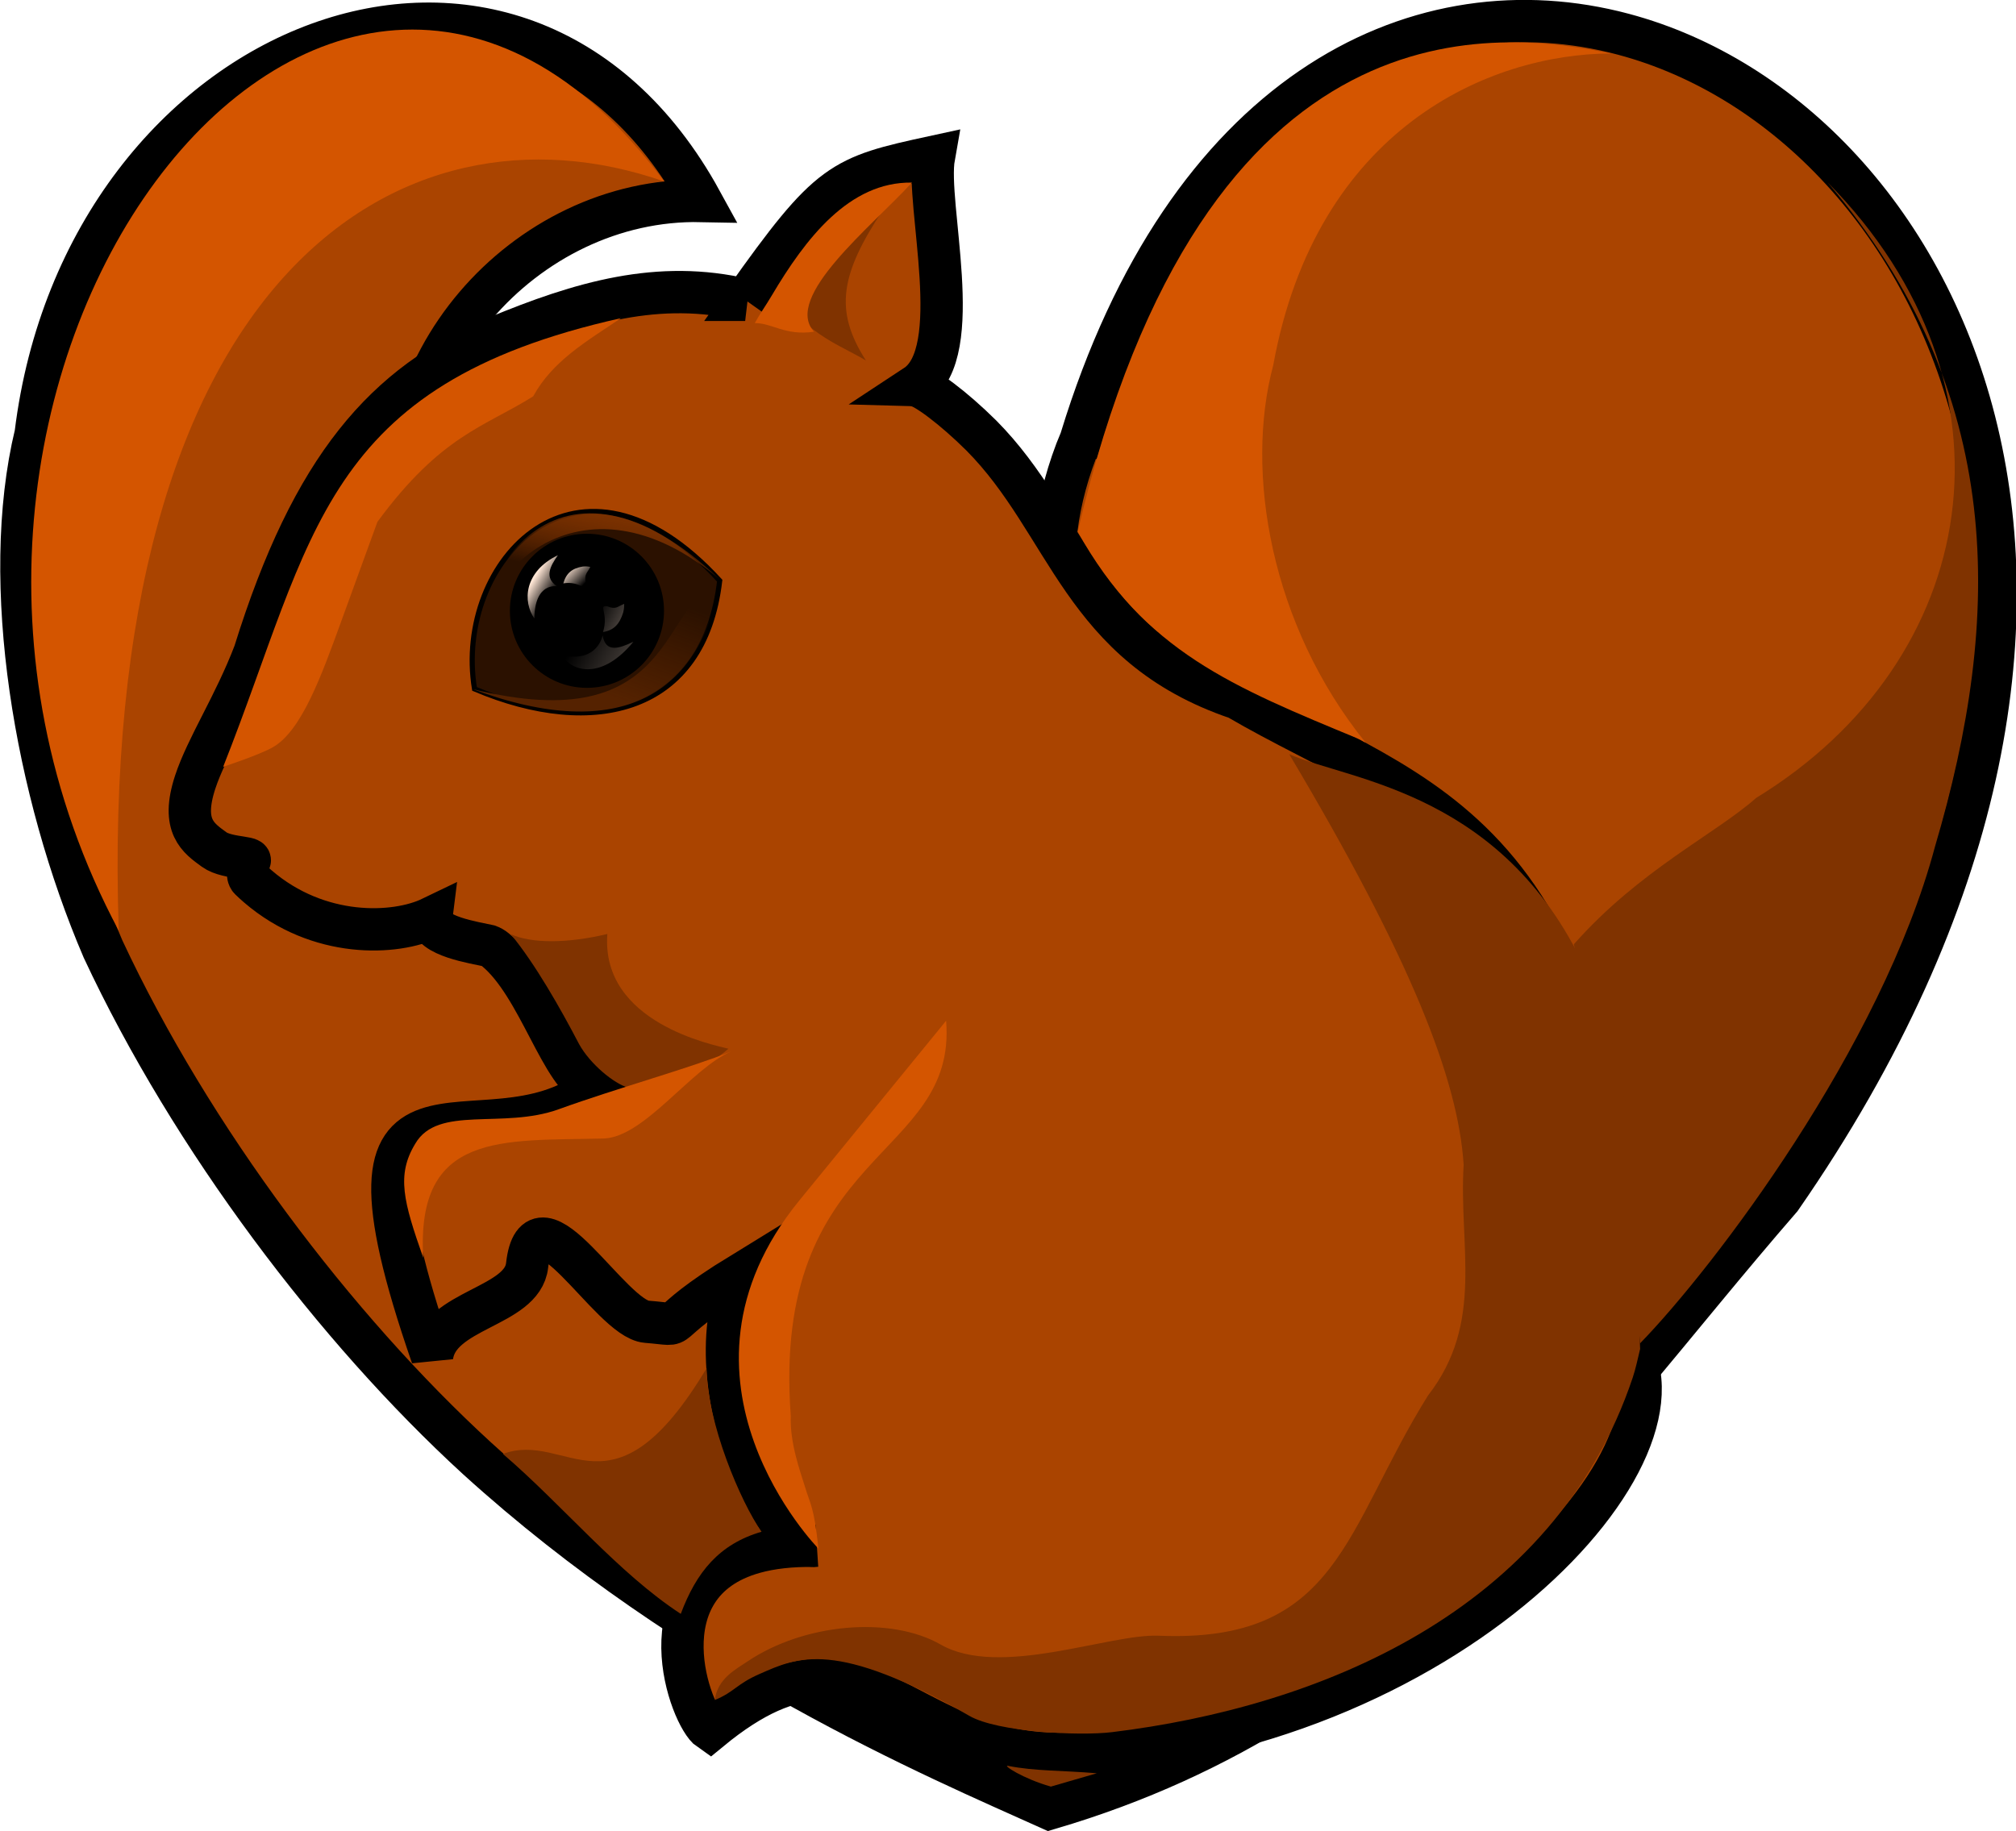 <?xml version="1.0" encoding="UTF-8" standalone="no"?>
<!-- Created with Inkscape (http://www.inkscape.org/) -->

<svg
   width="114.479mm"
   height="103.997mm"
   viewBox="0 0 126.017 114.479"
   version="1.1"
   id="svg5"
   xml:space="preserve"
   inkscape:version="1.2 (dc2aedaf03, 2022-05-15)"
   sodipodi:docname="love_squirrel.svg"
   inkscape:export-filename="love_squirrel.html"
   inkscape:export-xdpi="244.06262"
   inkscape:export-ydpi="244.06262"
   xmlns:inkscape="http://www.inkscape.org/namespaces/inkscape"
   xmlns:sodipodi="http://sodipodi.sourceforge.net/DTD/sodipodi-0.dtd"
   xmlns:xlink="http://www.w3.org/1999/xlink"
   xmlns="http://www.w3.org/2000/svg"
   xmlns:svg="http://www.w3.org/2000/svg"><sodipodi:namedview
     id="namedview7"
     pagecolor="#ffffff"
     bordercolor="#666666"
     borderopacity="1.0"
     inkscape:showpageshadow="2"
     inkscape:pageopacity="0.0"
     inkscape:pagecheckerboard="0"
     inkscape:deskcolor="#d1d1d1"
     inkscape:document-units="mm"
     showgrid="false"
     inkscape:zoom="0.86392788"
     inkscape:cx="228.60705"
     inkscape:cy="223.97703"
     inkscape:window-width="1440"
     inkscape:window-height="830"
     inkscape:window-x="-6"
     inkscape:window-y="-6"
     inkscape:window-maximized="1"
     inkscape:current-layer="layer2" /><defs
     id="defs2"><linearGradient
       inkscape:collect="always"
       id="linearGradient23229"><stop
         style="stop-color:#ffe6d5;stop-opacity:1;"
         offset="0"
         id="stop23225" /><stop
         style="stop-color:#ffe6d5;stop-opacity:0;"
         offset="1"
         id="stop23227" /></linearGradient><linearGradient
       inkscape:collect="always"
       id="linearGradient23221"><stop
         style="stop-color:#ffe6d5;stop-opacity:1;"
         offset="0"
         id="stop23217" /><stop
         style="stop-color:#ffe6d5;stop-opacity:0;"
         offset="1"
         id="stop23219" /></linearGradient><linearGradient
       inkscape:collect="always"
       id="linearGradient23213"><stop
         style="stop-color:#ffe6d5;stop-opacity:1;"
         offset="0"
         id="stop23209" /><stop
         style="stop-color:#ffe6d5;stop-opacity:0;"
         offset="1"
         id="stop23211" /></linearGradient><linearGradient
       inkscape:collect="always"
       id="linearGradient23205"><stop
         style="stop-color:#ffe6d5;stop-opacity:1;"
         offset="0"
         id="stop23201" /><stop
         style="stop-color:#ffe6d5;stop-opacity:0;"
         offset="1"
         id="stop23203" /></linearGradient><linearGradient
       inkscape:collect="always"
       id="linearGradient18612"><stop
         style="stop-color:#552200;stop-opacity:1;"
         offset="0"
         id="stop18608" /><stop
         style="stop-color:#552200;stop-opacity:0;"
         offset="1"
         id="stop18610" /></linearGradient><linearGradient
       inkscape:collect="always"
       id="linearGradient16372"><stop
         style="stop-color:#803300;stop-opacity:1;"
         offset="0"
         id="stop16368" /><stop
         style="stop-color:#ee5f00;stop-opacity:0;"
         offset="1"
         id="stop16370" /></linearGradient><linearGradient
       inkscape:collect="always"
       xlink:href="#linearGradient16372"
       id="linearGradient16374"
       x1="58.322"
       y1="64.588"
       x2="57.023"
       y2="70.69"
       gradientUnits="userSpaceOnUse"
       gradientTransform="translate(-2.912,0.582)" /><linearGradient
       inkscape:collect="always"
       xlink:href="#linearGradient18612"
       id="linearGradient18614"
       x1="52.429"
       y1="75.596"
       x2="54.832"
       y2="69.048"
       gradientUnits="userSpaceOnUse"
       gradientTransform="translate(-2.912,0.582)" /><linearGradient
       inkscape:collect="always"
       xlink:href="#linearGradient23205"
       id="linearGradient23207"
       x1="65.498"
       y1="77.147"
       x2="59.544"
       y2="73.92"
       gradientUnits="userSpaceOnUse"
       gradientTransform="matrix(0.975,0.039,-0.032,0.999,0.908,-1.481)" /><linearGradient
       inkscape:collect="always"
       xlink:href="#linearGradient23221"
       id="linearGradient23223"
       x1="56.433"
       y1="71.107"
       x2="57.762"
       y2="71.903"
       gradientUnits="userSpaceOnUse"
       gradientTransform="matrix(1,0,0,0.988,-2.912,1.399)" /><linearGradient
       inkscape:collect="always"
       xlink:href="#linearGradient23229"
       id="linearGradient23231"
       x1="58.335"
       y1="70.246"
       x2="59.376"
       y2="71.181"
       gradientUnits="userSpaceOnUse"
       gradientTransform="matrix(1.118,0,0,1,-9.745,0.971)" /><linearGradient
       inkscape:collect="always"
       xlink:href="#linearGradient23213"
       id="linearGradient23297"
       gradientUnits="userSpaceOnUse"
       gradientTransform="translate(-3.619,0.642)"
       x1="63.674"
       y1="74.697"
       x2="60.789"
       y2="73.247" /></defs><g
     inkscape:label="Réteg 1"
     inkscape:groupmode="layer"
     id="layer1"
     style="display:none"
     transform="translate(-19.977,-35.77)"><path
       style="fill:#000000;stroke-width:0.132"
       d="m 91.671,146.152 c 1.948,-1.237 7.869,-3.31 1.999,-1.889 -1.244,-0.398 -7.059,1.097 -4.44,-1.577 2.424,-1.83 9.971,-6.532 2.641,-6.785 -4.611,-2.319 -7.045,3.777 -10.513,5.83 -3.807,3.463 2.504,-3.359 4.067,-4.089 5.767,-3.685 -3.554,-3.448 -5.929,-5.775 -3.916,-2.696 -8.437,-4.147 -12.613,-6.363 -7.587,-4.068 -12.604,-11.251 -17.213,-18.243 -3.868,-5.348 -7.681,-11.311 -7.686,-18.162 -3.145,-2.397 -0.086,-6.4 2.125,-8.826 2.987,-4.666 5.63,-9.751 10.393,-12.912 2.887,-2.842 8.234,-4.433 11.111,-5.206 -1.529,-1.228 4.544,-0.048 5.989,-1.77 3.432,0.784 7.477,-1.894 9.94,-1.656 -1.694,2.113 -2.422,3.886 0.897,2.362 2.154,0.266 8.822,-5.623 6.197,-0.389 -2.934,3.813 -2.023,8.97 1.582,12.008 2.287,1.31 7.248,8.671 2.816,3.374 -3.42,-4.182 -8.5,-6.468 -12.37,-10.159 -2.713,-2.975 -8.722,-2.695 -10.561,-2.993 2.882,0.58 4.629,-1.089 0.629,-0.874 -6.827,0.135 -13.634,2.808 -18.409,7.742 -4.059,3.162 -5.937,8.257 -8.892,12.325 5.552,2.275 -2.144,8.465 3.075,11.283 3.192,4.664 8.826,6.208 14.149,6.807 4.42,0.829 8.947,0.569 13.423,0.69 1.814,-2.443 3.946,1.481 0.233,0.402 -1.385,4.84 2.142,8.537 4.58,12.224 1.7,5.042 7.297,5.445 11.591,7.093 2.742,0.904 10.186,1.906 4.389,-1.591 -3.456,-1.895 -4.494,-7.025 -3.497,-10.056 0.093,5.431 5.69,8.125 9.492,10.993 4.532,3.557 10.597,0.834 15.326,-1.02 4.994,-1.864 9.779,-7.812 4.803,-12.353 -3.104,-3.644 -7.63,-5.644 -11.584,-8.249 -4.032,-0.576 -8.569,-7.758 -11.309,-1.541 -2.617,5.08 1.027,-3.321 2.548,-3.5 -3.644,-3.646 -6.046,-8.728 -5.305,-13.977 0.119,-5.169 4.079,-8.848 7.446,-12.152 3.349,-4.183 8.544,-6.018 13.581,-7.148 4.786,-2.005 10.186,-3.616 15.293,-1.46 5.534,2.232 11.679,3.797 15.764,8.488 5.711,4.873 8.898,12.192 10.049,19.466 -0.157,7.016 0.42,14.659 -3.242,20.93 -4.578,7.284 -11.784,12.466 -19.377,16.26 -4.62,2.479 -8.98,5.687 -14.324,6.351 -4.769,1.604 -8.764,4.603 -12.438,7.986 -4.63,2.149 -8.665,5.462 -13.589,6.987 -0.775,0.354 -1.953,1.424 -2.837,1.109 z m 2.947,-2.371 c 2.878,0.008 0.457,-3.326 2.697,-4.323 2.57,-2.829 -3.707,-2.375 -4.031,0.472 -1.076,1.976 -7.217,4.453 -1.687,3.977 1.007,-0.015 2.019,0.011 3.021,-0.125 z m 2.942,-0.404 c 0.511,-0.527 -1.066,0.488 0,0 z m 0.056,-0.669 c 4.606,-1.93 9.108,-4.408 13.029,-7.374 -4.205,0.049 -6.311,5.848 -10.175,3.7 -1.964,-2.513 -6.015,4.54 -2.854,3.674 z m 5.762,-3.862 c 4.864,-2.578 -1.705,-2.591 -3.469,-1.627 -2.963,0.886 3.32,2.79 3.469,1.627 z m -4.447,-1.297 c 3.101,-1.942 -6.083,-0.614 -0.783,0.077 l 0.304,0.172 z m -2.902,-0.903 c -1.979,-0.758 -1.558,0.164 0,0 z m 12.195,-1.148 c 2.92,-1.87 7.028,-3.515 9.286,-4.894 -4.725,0.313 -9.475,-0.673 -13.131,-3.75 -3.351,-3.706 -7.772,-5.696 -12.772,-5.428 -4.256,-0.851 -8.056,-3.961 -12.411,-2.671 -3.196,0.582 -6.624,4.998 -6.186,7.261 1.676,-4.086 6.793,-5.923 10.39,-3.623 3.323,1.239 8.936,5.048 11.707,3.639 -0.113,-1.717 1.462,2.84 -1.59,0.807 -3.535,-0.652 -6.787,-2.792 -10.112,-3.618 2.276,3.955 7.062,5.303 11.256,6.197 2.518,0.13 5.262,-1.585 6.173,0.547 2.287,-0.648 7.916,-1.419 3.965,2.038 -2.134,1.672 -6.522,5.587 -0.713,4.361 1.516,0.127 2.834,-0.022 4.137,-0.866 z M 97.6,134.91 c 4.915,-3.266 -3.454,2.299 0.855,1.318 3.361,0.03 4.966,-4.441 7.416,-6.368 -5.044,0.644 -10.188,1.007 -15.331,0.848 -2.363,-0.369 -9.61,1.216 -3.526,1.055 3.367,0.698 8.435,0.982 10.761,1.251 -4.941,0.856 -9.496,-1.212 -14.418,-1.198 -2.223,-2.383 5.169,-0.968 6.735,-1.932 3.881,0.342 3.067,-0.538 0.052,-1.312 -4.995,-0.175 -5.722,-6.096 -10.035,-6.73 -4.008,-1.001 -10.823,6.389 -3.81,7.379 5.271,2.55 11.149,3.561 16.307,6.33 1.758,0.326 3.86,1.36 4.994,-0.642 z m -7.485,-0.132 c -2.06,-0.946 0.03,0.892 0,0 z m -1.681,-0.466 c -2.625,-1.261 -8.967,-3.285 -10.55,-3.837 3.396,1.412 6.786,4.206 10.55,3.837 z m 23.081,0.071 c -0.335,-0.242 -0.527,0.426 0,0 z m 1.776,-1.012 c -0.838,0.204 -0.608,0.451 0,0 z m -29.292,-2.334 c -1.13,-0.487 -0.938,0.588 0,0 z m 35.627,-1.172 c 1.3,-1.995 -7.531,0.241 -9.889,-1.438 -1.589,-1.703 -10.418,-5.268 -4.435,-1.432 4.025,3.292 9.369,3.585 14.324,2.87 z m -19.843,-0.412 c -1.479,-1.412 -3.727,1.691 0,0 z m 22.779,-0.232 c 0.321,-0.503 -1.137,0.44 0,0 z m 0.066,-0.92 c 2.046,-1.489 10.059,-5.843 3.565,-3.59 -4.644,0.875 -9.412,1.174 -13.998,1.967 -2.492,-0.064 -6.159,-0.233 -1.551,1.629 3.652,0.783 7.562,0.205 11.322,0.378 0.22,-0.128 0.442,-0.259 0.661,-0.384 z m 2.701,-0.159 c 2.058,-1.138 -3.341,1.246 0,0 z m -0.537,-0.376 c 2.979,-1.221 9.448,-3.668 9.862,-5.615 -4.171,0.895 -7.471,3.692 -10.936,5.993 l 1.074,-0.378 z m -52.258,-0.399 c -3.352,-3.204 -6.306,-6.711 -9.285,-10.223 -1.014,-1.465 -3.759,-10.327 -2.426,-7.304 0.366,-2.564 -0.764,-5.605 2.407,-6.835 3.097,-2.915 1.256,5.272 4.134,6.607 3.221,2.746 9.295,6.887 12.505,6.261 -1.773,-3.983 -6.06,-6.869 -6.109,-11.48 0.613,-2.587 -0.261,-3.685 -2.886,-3.086 -6.227,0.106 -12.469,-0.693 -18.426,-2.503 -4.446,-1.983 -6.936,-6.315 -10.089,-9.733 0.087,5.693 2.734,10.957 5.94,15.501 5.114,7.55 10.138,15.727 18.337,20.366 1.569,0.79 5.164,2.902 5.899,2.43 z m 0.256,-3.305 c 0.845,-3.974 6.651,-5.586 8.228,-6.442 -4.582,-1.855 -9.254,-3.756 -13.164,-6.919 -3.5,-1.038 -1.916,-10.829 -5.616,-6.354 -1.71,1.678 -0.581,4.817 -0.881,6.891 1.216,5.336 5.044,9.127 8.719,12.923 2.052,1.865 2.301,3.865 2.714,-0.099 z m 39.91,2.128 c 4.062,-2.427 -9.896,-0.737 -3.85,0.114 1.283,-0.006 2.575,0.065 3.85,-0.114 z m -6.17,-0.4 c -1.659,-0.897 -9.376,-5.238 -4.545,-1.86 1.278,0.711 3.732,2.199 4.545,1.86 z m 11.894,-0.288 c 4.487,-1.111 10.112,-0.413 13.532,-3.973 2.447,-2.191 4.782,-5.244 6.246,-7.997 -0.159,-3.863 0.352,-7.87 -1.278,-11.481 -2.014,-4.059 -4.819,-8.444 -9.136,-10.374 -4.877,-2.441 -10.613,-2.834 -15.935,-2.009 -2.609,0.98 -8.702,2.043 -2.836,4.084 4.597,2.819 9.648,5.46 12.61,10.357 3.602,3.796 6.351,9.033 2.403,13.614 -1.754,3.415 -5.945,5.74 -8.211,7.892 0.86,-0.005 1.763,0.151 2.604,-0.111 z m -3.205,-0.248 c 4.03,-2.333 0.136,-1.254 -1.692,-0.474 -0.213,0.79 1.362,0.913 1.692,0.474 z m -5.555,-0.413 c 3.322,-0.327 9.986,-1.655 10.196,-3.822 -4.495,1.838 -9.658,3.589 -14.424,1.779 -2.421,-1.176 -6.417,-0.776 -1.865,0.999 3.057,2.269 -1.644,-2.615 1.986,0.584 0.976,1.205 2.813,0.328 4.108,0.459 z m 3.203,-1.912 c 4.693,-1.097 10.697,-2.799 10.479,-8.763 -0.017,-1.729 -3.484,4.231 -5.506,4.351 -3.078,2.605 -10.37,2.821 -11.699,4.187 2.177,0.503 4.52,0.573 6.726,0.225 z m 24.377,-1.291 c 2.456,-2.409 -5.026,2.922 -0.771,0.496 z m -4.27,0.63 c 3.668,0.075 5.194,-5.265 4.816,-7.135 -1.642,2.503 -4.571,5.642 -5.819,7.454 z m -30.322,-0.78 c -4.084,-2.402 -8.665,-5.586 -11.141,-9.112 -1.216,2.789 6.085,9.086 1.961,4.14 -2.189,-2.062 -1.04,-3.605 0.258,-0.377 2.318,2.964 5.267,6.496 9.451,5.665 -0.176,-0.106 -0.353,-0.211 -0.529,-0.317 z m 38.726,-1.885 c 4.753,-3.192 -3.45,1.302 -2.412,1.47 0.83,-0.446 1.625,-0.954 2.412,-1.47 z m -3.398,0.821 c 5.287,-2.121 8.257,-7.283 10.715,-12.105 3.722,-5.749 7.053,-12.197 6.761,-19.248 0.128,-7.844 -4.826,-14.918 -11.335,-18.941 -4.589,-3.306 -9.374,-6.56 -15.094,-7.433 -4.502,-0.999 -9.097,-2.484 -13.713,-1.103 -7.078,0.458 -12.668,5.945 -15.174,12.282 -1.617,3.804 2.764,-3.575 4.458,-4.187 4.603,-3.408 10.023,-7.071 16.095,-6.052 4.987,0.585 9.384,2.868 14.068,4.4 5.472,1.886 11.707,3.573 15.265,8.489 2.198,4.562 1.902,9.928 1.585,14.875 -0.903,5.7 -4.066,10.656 -7.419,15.141 -1.454,3.536 -5.439,5.691 -5.945,9.549 0.99,1.085 -3.706,6.69 -0.267,4.333 z M 123.259,118.064 c 2.305,-2.633 0.8,-10.041 -0.3,-10.34 1.426,3.388 0.84,8.045 -0.337,10.964 l 0.637,-0.624 z m 19.149,0.132 c 4.662,-1.952 7.962,-6.41 9.977,-10.868 0.987,-2.473 2.09,-7.724 1.927,-8.835 -2.347,5.787 -5.88,10.961 -8.926,16.381 -0.303,0.758 -4.521,4.34 -2.978,3.322 z m -16.581,-6.22 c -0.318,-2.531 -2.433,-4.705 -1.157,-0.836 -0.152,2.82 0.469,5.351 1.157,0.836 z m 13.833,0.275 c 3.6,-4.823 7.258,-9.748 9.882,-15.187 2.506,-5.948 2.332,-12.723 0.854,-18.884 -2.215,-5.293 -8.416,-6.946 -13.283,-8.956 -4.846,-1.19 -9.116,-3.779 -14.03,-4.702 -6.164,-1.948 -12.658,0.857 -17.249,4.944 -3.245,1.953 -5.367,5.365 -7.588,8.368 -1.253,4.559 1.229,9.468 4.763,12.396 4.447,2.894 9.165,-2.882 14.191,-1.346 6.479,0.062 13.713,2.23 17.13,8.186 3.474,3.617 4.497,8.776 4.231,13.646 0.013,1.13 -0.194,3.983 1.1,1.534 z m 10.435,0.07 c 0.401,-0.615 -0.73,0.802 0,0 z m 1.238,-1.465 c 3.667,-4.056 5.239,-9.413 5.482,-14.78 0.328,-2.212 0.492,-8.806 -0.535,-3.217 -2.338,6.134 -1.465,13.531 -5.927,18.779 l 0.286,-0.024 0.693,-0.758 z m -28.761,-2.982 c -1.087,-2.589 -2.417,-2.381 -0.176,0.03 0.244,0.519 0.612,1.123 0.176,-0.03 z m 0.533,-1.241 c -3.217,-4.064 -6.402,-8.838 -11.514,-10.613 3.207,2.79 6.341,6.258 9.697,9.095 0.19,0.092 2.091,2.328 1.817,1.518 z m -2.925,-2.076 c -0.309,-0.454 -0.381,0.252 0,0 z m -1.004,-0.52 c -2.777,-2.003 -0.888,-0.023 0,0 z m -1.671,-1.748 c -3.404,-3.993 -7.684,-6.979 -12.141,-9.609 -3.693,-0.257 3.039,4.745 4.68,5.216 2.342,0.731 6.562,4.606 7.461,4.393 z m -3.145,-1.444 c -1.107,-0.773 0.19,0.757 0,0 z m -38.401,-0.198 c -2.994,-0.576 0.547,0.94 0,0 z m 37.739,-0.061 c -0.617,-0.498 -0.769,-0.288 0,0 z m -6.17,-3.709 c -1.821,-0.576 -4.801,-5.739 -5.223,-2.895 1.531,0.991 3.661,2.855 5.223,2.895 z m 1.593,-2.501 c -1.491,-1.248 -6.393,-3.78 -2.108,-0.961 0.333,0.011 2.124,1.408 2.108,0.961 z m 46.829,-1.702 c 2.113,-6.698 -0.512,-13.819 -4.152,-19.457 -3.031,-3.581 -5.786,-7.403 -9.978,-9.745 -4.331,-2.331 -9.083,-4.054 -14.105,-3.371 -4.581,0.208 -11.231,-0.238 -14.546,1.449 4.83,-1.214 9.763,-1.1 14.504,0.391 4.847,0.892 9.461,2.639 13.402,5.629 6.275,3.922 12.697,9.065 14.165,16.739 1.397,2.004 -0.152,9.048 0.71,8.365 z m -53.893,0.37 c 1.645,-1.216 -4.761,-2.484 -4.371,-5.565 -3.186,-4.432 0.842,3.183 2.122,4.275 0.534,0.541 1.301,1.963 2.249,1.29 z m 1.926,-0.938 c -1.028,-1.426 -8.16,-6.092 -3.728,-1.379 1.002,0.485 2.684,1.61 3.728,1.379 z m 0.72,-0.455 c -0.326,-0.471 -0.16,0.484 0,0 z m -3.034,-2.088 c -3.158,-1.899 -4.09,-9.011 -4.587,-9.634 -2.211,4.478 0.934,8.347 4.587,9.634 z m -57.471,-1.073 c 0.577,-2.682 -1.491,-8.43 -1.79,-2.618 -0.576,0.973 0.687,4.77 1.79,2.618 z m -1.957,-4.554 c -1.317,-1.96 -1.257,7.207 -0.249,2.671 0.041,-0.893 0.064,-1.793 0.249,-2.671 z m 2.997,1.791 c 0.167,-2.684 -2.244,-3.213 -0.737,-0.044 -0.036,1.479 0.514,3.129 0.737,0.044 z m 50.824,-2.495 c 0.623,-5.103 3.803,-9.399 6.048,-13.928 -0.453,-0.353 -4.59,6.22 -5.896,8.456 -0.601,0.946 -0.787,6.995 -0.152,5.472 z m 0.412,-6.63 c 0.851,-1.948 5.192,-7.444 4.076,-6.576 -1.489,1.032 -4.948,6.812 -4.076,6.576 z m 55.136,-4.368 c -0.638,-0.584 0.626,0.979 0,0 z m -0.807,-1.055 c -1.367,-1.982 -4.425,-4.772 -1.245,-1.184 0.037,-0.162 1.839,2.438 1.245,1.184 z m -62.454,-0.066 c -3.331,-3.567 -1.673,-8.449 0.659,-12.047 -2.669,0.549 -6.875,3.452 -10.541,3.441 -2.709,2.433 5.061,3.271 5.882,5.96 1.149,0.808 3.097,2.37 3.999,2.646 z m 14.7,-3.01 c 0.42,-0.949 -0.877,0.977 0,0 z m 41.473,-3.226 c -0.814,-0.833 -0.829,-0.245 0,0 z m -37.913,-0.412 c 2.893,-1.524 2.792,-2.361 -0.087,-0.116 -0.819,-0.211 -0.367,1.278 0.087,0.116 z M 77.978,62.499 c -4.552,-0.725 -1.558,2.18 0,0 z M 75.268,62.282 c 2.861,1.726 8.449,-5.648 3.539,-2.588 -1.861,1.768 -8.3,0.124 -8.16,1.921 1.557,-0.007 3.13,0.761 4.621,0.667 z m 53.314,-2.614 c 0.955,-0.205 5.073,0.273 3.877,-0.396 -4.262,-1.674 -9.072,-1.812 -13.262,0.159 0.951,0.986 6.901,0.003 9.386,0.236 z M 59.261,84.779 c -2.1,-0.47 -6.303,-2.569 -6.999,-3.535 4.311,2.039 9.792,5.644 13.892,0.979 1.397,-1.604 5.261,-1.368 1.689,-2.389 -3.043,-2.692 -7.898,-5.704 -10.93,-1.339 -1.729,1.391 -6.727,4.14 -2.255,0.897 2.925,-0.825 4.435,-5.407 7.84,-3.434 2.152,1.863 7.298,3.283 7.404,4.899 -4.018,1.026 -5.948,5.343 -10.641,3.922 z"
       id="path179" /></g><g
     inkscape:groupmode="layer"
     id="layer2"
     inkscape:label="the_squirrel"
     transform="translate(-19.977,-35.77)"><path
       id="path372"
       style="fill:#aa4400;stroke:#000000;stroke-width:2.646;stroke-linecap:butt;stroke-linejoin:miter;stroke-dasharray:none;stroke-opacity:1"
       d="m 87.541,63.229 c -6.48,15.518 7.641,26.048 12.254,28.742 2.488,4.517 -1.291,2.967 2.846,2.536 -1.899,5.038 6.818,6.762 11.418,9.092 C 105.558,86.011 85.655,81.442 82.039,116.292 62.421,87.723 48.594,77.322 45.778,69.955 43.261,58.811 52.768,48.108 63.802,48.333 52.405,27.533 25.262,38.071 22.208,62.89 c -2.26,9.355 -0.004,22.377 4.207,32.208 5.532,11.855 14.534,23.741 23.379,31.846 13.598,12.356 28.716,18.714 35.779,21.897 22.254,-6.55 32.515,-22.948 45.716,-38.159 25.876,-37.301 9.866,-67.912 -10.287,-72.886 -0.054,-0.013 -0.109,-0.027 -0.163,-0.04 -12.573,-3.014 -26.717,3.949 -33.296,25.473 z"
       sodipodi:nodetypes="ccccccccccccssc" /><path
       id="path424"
       style="display:inline;fill:#aa4400;stroke:#000000;stroke-width:2.646;stroke-linecap:butt;stroke-linejoin:miter;stroke-dasharray:none;stroke-opacity:1"
       d="m 66.556,54.517 c -5.398,-1.287 -10.276,0.161 -15.51,2.327 -6.991,2.946 -11.537,8.096 -15.163,19.745 -1.24,3.248 -2.982,5.878 -3.705,8.082 -0.905,2.758 0.198,3.494 1.187,4.213 0.873,0.635 2.94,0.411 1.979,0.858 0.218,0.255 0.028,0.77 0.258,0.995 0.16,0.156 0.323,0.305 0.488,0.447 3.799,3.273 8.599,3.058 10.855,1.97 -0.137,1.137 2.759,1.562 3.573,1.747 0.14,0.05 0.28,0.127 0.421,0.243 2.756,2.265 4.113,7.953 6.15,8.656 -7.025,5.421 -17.376,-4.203 -10.105,16.771 0.396,-2.967 5.645,-3.054 5.941,-5.685 0.585,-5.202 5.203,3.343 7.473,3.521 2.878,0.226 0.156,0.537 5.941,-3.011 -1.684,3.844 -0.826,8.859 0.698,12.45 1.189,2.801 2.783,4.736 3.89,4.57 -1.504,-0.028 -2.754,0.123 -3.787,0.41 -7.072,1.962 -4.007,10.28 -2.79,11.107 5.505,-4.531 8.576,-3.353 12.109,-1.536 1.124,0.578 2.294,1.22 3.605,1.763 1.754,0.728 3.759,1.279 6.238,1.262 24.325,-1.026 40.6,-19.193 35.189,-25.967 C 120.285,87.07 108.685,86.074 97.328,79.433 87.537,76.117 86.815,68.531 81.313,62.993 c -1.73,-1.718 -3.569,-3.091 -4.097,-3.11 3.176,-2.089 0.609,-11.341 1.138,-14.313 -5.816,1.261 -6.496,1.481 -11.799,8.947 z"
       sodipodi:nodetypes="cccsscsscccccsscscscssccccccc" /><path
       style="fill:#2b1100;stroke:#000000;stroke-width:0.322px;stroke-linecap:butt;stroke-linejoin:miter;stroke-opacity:1"
       d="M 49.638,78.84 C 57.095,82.004 64.01,80.333 64.964,72.073 56.128,62.415 48.329,70.831 49.638,78.84 Z"
       id="path426"
       sodipodi:nodetypes="ccc" /><path
       style="fill:#803300;stroke:none;stroke-width:0.265px;stroke-linecap:butt;stroke-linejoin:miter;stroke-opacity:1"
       d="m 134.227,47.182 c 11.181,13.18 10.948,27.134 6.702,41.525 -3.347,12.548 -13.856,26.348 -18.437,31.052 -0.14,-2.664 -2.581,-17.95 -4.137,-24.951 4.103,-4.643 8.84,-6.886 11.4,-9.154 14.071,-8.609 17.017,-25.764 4.473,-38.471 z"
       id="path2917"
       sodipodi:nodetypes="cccccc" /><path
       style="fill:#d45500;stroke:none;stroke-width:0.265px;stroke-linecap:butt;stroke-linejoin:miter;stroke-opacity:1"
       d="M 61.497,47.117 C 44.923,41.329 26.017,53.228 27.399,93.954 9.236,59.886 40.364,18.7 61.497,47.117 Z"
       id="path2959"
       sodipodi:nodetypes="ccc" /><path
       style="fill:#803300;stroke:none;stroke-width:0.265px;stroke-linecap:butt;stroke-linejoin:miter;stroke-opacity:1"
       d="m 100.566,82.927 c 7.594,12.764 10.555,20.299 10.902,25.666 -0.316,5.092 1.315,9.861 -2.224,14.418 -5.226,8.36 -5.587,15.501 -16.838,15.024 -3.116,-0.132 -9.928,2.672 -13.635,0.55 -3.136,-1.795 -8.52,-1.332 -12.075,1.062 -0.738,0.497 -1.876,1.077 -2.037,2.408 1.25,-0.518 1.329,-0.983 2.795,-1.627 2.377,-1.045 4.722,-2.207 13.124,2.622 1.752,1.007 6.844,1.266 8.911,1.014 12.822,-1.561 27.614,-7.451 32.546,-22.163 0.192,-0.572 0.313,-1.18 0.464,-1.794 -0.477,-12.408 -0.442,-16.988 -3.207,-23.269 -5.083,-11.545 -14.839,-12.228 -18.727,-13.913 z"
       id="path3709"
       sodipodi:nodetypes="cccssscsssscsc" /><path
       style="fill:#d45500;stroke:none;stroke-width:0.265px;stroke-linecap:butt;stroke-linejoin:miter;stroke-opacity:1"
       d="m 71.137,132.593 c 0,0 -10.355,-10.554 -1.187,-21.78 l 9.167,-11.225 c 0.708,8.725 -10.939,7.987 -9.71,24.711 -0.067,1.672 0.583,3.439 0.875,4.387 0.346,1.157 0.575,1.247 0.855,3.907 z"
       id="path11745"
       sodipodi:nodetypes="cscccc" /><path
       style="fill:#d45500;stroke:none;stroke-width:0.265px;stroke-linecap:butt;stroke-linejoin:miter;stroke-opacity:1"
       d="M 105.337,82.198 C 99.401,74.841 97.776,65.285 99.563,58.614 102.254,43.806 113.051,39.136 120.686,39.113 113.953,37.747 95.275,35.026 87.343,69.006 c 4.136,7.481 9.707,9.707 17.591,12.973 0.134,0.055 0.268,0.163 0.403,0.219 z"
       id="path12486"
       sodipodi:nodetypes="ccccsc" /><path
       style="fill:#803300;stroke:none;stroke-width:0.265px;stroke-linecap:butt;stroke-linejoin:miter;stroke-opacity:1"
       d="m 51.902,94.175 c 1.294,0.59 3.558,0.585 6.04,-0.013 -0.421,5.56 6.659,6.94 7.567,7.174 -1.297,1.175 -4.804,2.814 -6.223,2.45 -0.96,-0.264 -2.443,-1.529 -3.108,-2.732 -1.183,-2.265 -2.756,-5.035 -4.276,-6.879 z"
       id="path13996"
       sodipodi:nodetypes="ccccccc" /><path
       style="fill:#803300;stroke:none;stroke-width:0.157px;stroke-linecap:butt;stroke-linejoin:miter;stroke-opacity:1"
       d="m 75.154,48.91 c 0,0 -7.022,5.407 -4.365,7.445 1.166,0.894 2.211,1.301 3.316,1.952 -2.026,-3.154 -1.562,-5.426 1.049,-9.397 z"
       id="path15510"
       sodipodi:nodetypes="cscc" /><path
       style="fill:#d45500;stroke:none;stroke-width:0.265px;stroke-linecap:butt;stroke-linejoin:miter;stroke-opacity:1"
       d="m 33.927,83.709 c 0,0 2.285,-0.746 3.119,-1.229 1.796,-1.04 3.033,-4.49 4.254,-7.846 l 2.269,-6.239 c 3.995,-5.426 6.676,-5.924 9.736,-7.846 1.212,-2.21 3.295,-3.409 5.483,-4.887 -18.749,4.19 -19.149,13.632 -24.86,28.046 z"
       id="path16254"
       sodipodi:nodetypes="csscccc" /><path
       style="fill:url(#linearGradient18614);fill-opacity:1;stroke:none;stroke-width:0.265px;stroke-linecap:butt;stroke-linejoin:miter;stroke-opacity:1"
       d="m 49.517,78.852 c 12.803,3.179 11.694,-5.502 15.499,-6.75 -1.252,6.947 -6.146,10.236 -15.499,6.75 z"
       id="path16322"
       sodipodi:nodetypes="ccc" /><path
       style="fill:url(#linearGradient16374);fill-opacity:1;stroke:none;stroke-width:0.265px;stroke-linecap:butt;stroke-linejoin:miter;stroke-opacity:1"
       d="M 49.625,78.798 C 48.956,71.421 54.934,62.465 64.961,71.993 56.446,64.755 48.895,71.299 49.625,78.798 Z"
       id="path16324"
       sodipodi:nodetypes="ccc" /><circle
       style="fill:#000000;fill-opacity:1;stroke:none;stroke-width:2.646;stroke-dasharray:none"
       id="path17154"
       cy="73.957"
       cx="56.666"
       r="4.817" /><path
       style="fill:url(#linearGradient23223);fill-opacity:1;stroke:none;stroke-width:0.263px;stroke-linecap:butt;stroke-linejoin:miter;stroke-opacity:1"
       d="m 53.381,74.441 c -0.737,-1.047 -0.661,-2.931 1.468,-3.959 -0.496,0.712 -0.861,1.407 -0.047,1.945 0,0 -1.406,-0.28 -1.421,2.014 z"
       id="path23140"
       sodipodi:nodetypes="cccc" /><path
       style="fill:url(#linearGradient23231);fill-opacity:1;stroke:none;stroke-width:0.28px;stroke-linecap:butt;stroke-linejoin:miter;stroke-opacity:1"
       d="m 55.189,72.243 c 0.186,-0.657 0.563,-0.943 1.217,-1.053 0.163,-0.015 0.32,-0.009 0.47,0.025 -0.197,0.395 -0.394,0.436 -0.276,1.019 -0.005,0.604 -0.345,-0.166 -1.411,0.009 z"
       id="path23142"
       sodipodi:nodetypes="cccccc" /><path
       style="opacity:0.5;fill:url(#linearGradient23207);fill-opacity:1;stroke:none;stroke-width:0.297px;stroke-linecap:butt;stroke-linejoin:miter;stroke-opacity:1"
       d="m 55.083,76.73 c 0.719,1.132 2.595,1.481 4.486,-0.838 -0.904,0.43 -1.735,0.706 -1.924,-0.399 0,0 -0.309,1.757 -2.562,1.237 z"
       id="path23140-3"
       sodipodi:nodetypes="cccc" /><path
       style="opacity:0.5;fill:url(#linearGradient23297);fill-opacity:1;stroke:none;stroke-width:0.301px;stroke-linecap:butt;stroke-linejoin:miter;stroke-opacity:1"
       d="m 57.669,75.285 c 0.683,-0.109 1.034,-0.493 1.263,-1.223 0.044,-0.184 0.067,-0.364 0.061,-0.54 -0.426,0.163 -0.503,0.381 -1.057,0.154 -0.597,-0.089 0.101,0.42 -0.267,1.61 z"
       id="path23142-2"
       sodipodi:nodetypes="cccccc" /><path
       style="fill:#d45500;stroke:none;stroke-width:0.265px;stroke-linecap:butt;stroke-linejoin:miter;stroke-opacity:1"
       d="m 46.434,114.412 c -0.471,-7.919 4.948,-7.305 11.266,-7.462 2.553,-0.064 5.501,-4.412 8,-5.451 -2.577,1.049 -7.074,2.274 -10.804,3.623 -3.502,1.266 -7.545,-0.284 -8.962,2.153 -1.191,1.963 -0.734,3.621 0.501,7.137 z"
       id="path23347"
       sodipodi:nodetypes="cscscc" /><path
       style="fill:#803300;fill-opacity:1;stroke:none;stroke-width:0.263px;stroke-linecap:butt;stroke-linejoin:miter;stroke-opacity:1"
       d="m 51.417,126.671 c 4.022,-1.513 6.82,4.507 12.73,-5.36 0.02,3.42 2.133,8.371 3.433,10.224 -2.654,0.773 -4.075,2.531 -5.049,5.134 -3.92,-2.556 -7.349,-6.762 -11.113,-9.997 z"
       id="path25193"
       sodipodi:nodetypes="ccccc" /><path
       style="fill:#803300;stroke:none;stroke-width:0.291px;stroke-linecap:butt;stroke-linejoin:miter;stroke-opacity:1"
       d="m 85.665,147.468 2.874,-0.833 c -2.181,-0.184 -3.865,-0.128 -5.54,-0.462 -0.421,-0.084 0.941,0.809 2.666,1.295 z"
       id="path26121"
       sodipodi:nodetypes="ccsc" /><path
       style="fill:#d45500;stroke:none;stroke-width:0.291px;stroke-linecap:butt;stroke-linejoin:miter;stroke-opacity:1"
       d="m 67.157,55.969 c 0.355,-0.64 0.664,-1.052 1.059,-1.719 2.101,-3.545 4.829,-7.126 8.767,-7.065 -2.543,2.77 -8.064,7.16 -6.124,9.323 -1.792,0.27 -2.617,-0.548 -3.703,-0.539 z"
       id="path26174"
       sodipodi:nodetypes="csccc" /></g></svg>
